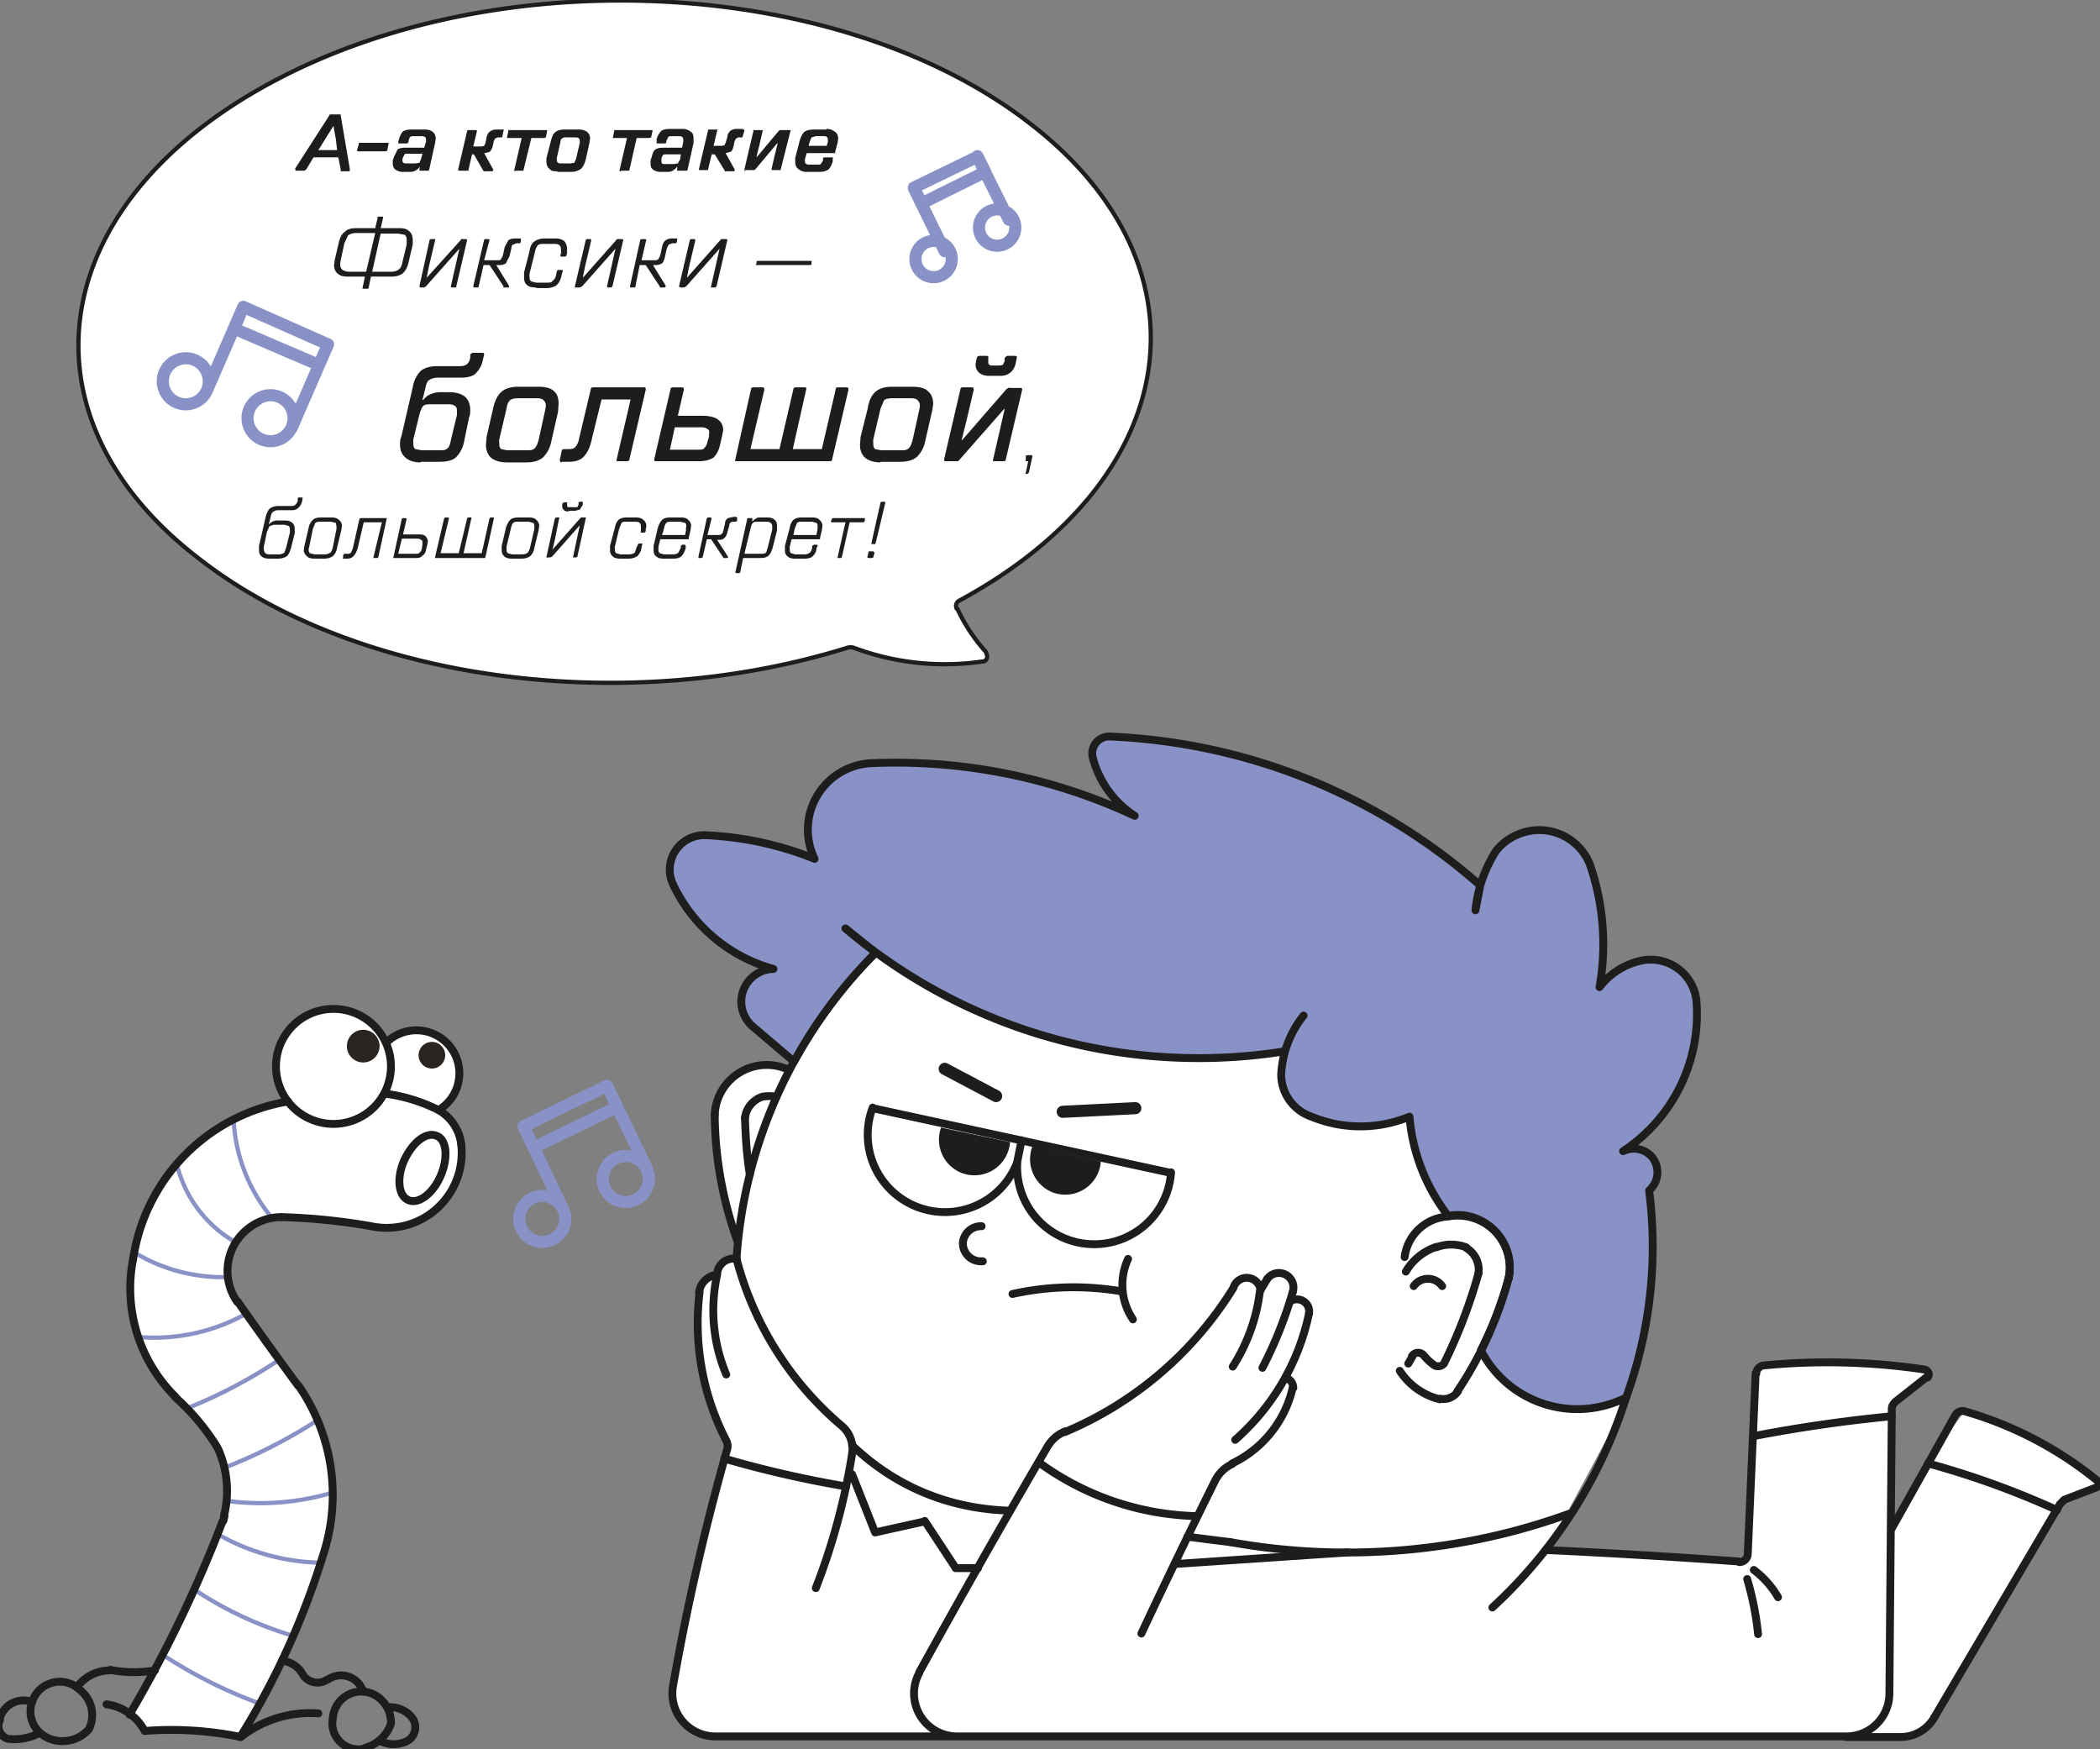 <svg xmlns="http://www.w3.org/2000/svg" width="347" height="289" fill="none" viewBox="0 0 347 289"><rect x="0" y="0" width="347" height="289" fill="#808080" stroke="none"/><g clip-path="url(#a)"><path fill="#fff" d="m111.2 282 3 4 6.4 1H315l4.4-2.7 21.3-36.3 6.3-2.6-1.7-2-11.3-6.7-9.3-3.6-5.3 7-6.7 11.6v-20l6-4.6v-1l-19.7-1-8.6 1-1.7 31-1 1.3-32-2.4 13.4-25-8.4-24.9-27-35.3-40.6-14.6-40.2-2-19.7 3.3-2 13.3v5l-1.3 1-4-1-5 2-2.7 4.7v6l2 13 1.7 4-.4 2.6-2 .7-1.3 2.6h-1.6l-1.7 3.4 1 10.6 3 11.3 1.3 2.4-2 6-7 31.2v5.7ZM42 218.7l-4-5.6v-6.3l3-4.4 6-1.6 14.6 1.6h5.7l6-3.6 2.6-5v-5.4l-2.3-4-1.3-.6 3.6-4.3-.6-5.4-2.4-2.6-4.6-1.4-3 1.4h-1.7l-4.7-4-5.3-1-6 3.6-2.3 6 2.3 6-5 .7-10 5.6-7 8.4-3.3 10.6-.7 9 2.4 8 4.3 5.7 7.3 8 2.4 7-1 7-4 8.6-5.7 12.7-2 3-3.7 6.6 2 2.7h3.7l12 1.3 3-5.3 8.3-15.7 4.3-15.3-.6-10.6-4-10-8.3-11.4Z"/><path stroke="#8992C6" stroke-linecap="round" stroke-linejoin="round" stroke-width=".7" d="M38.6 184.9a27.4 27.4 0 0 0 6.4 16.4m-15.8-9a20.5 20.5 0 0 0 9.8 13M22.3 207a28.1 28.1 0 0 0 15.4 4m-14.9 9.9a31.1 31.1 0 0 0 17.8-3.8m-9.7 15.6a83.2 83.2 0 0 0 15.2-8m-9 17.8a84.7 84.7 0 0 0 15.3-7.8m-14.8 13.3a41.5 41.5 0 0 0 17.4-1.4m-19 6.9a35.5 35.5 0 0 0 17 4.7m-20.8 4.5a60.6 60.6 0 0 0 16.3 7.6M27 273.5a78.8 78.8 0 0 0 16 8"/><path stroke="#1D1D1B" stroke-linecap="round" stroke-linejoin="round" stroke-width="1.3" d="M144.7 157.4a78.9 78.9 0 0 0-23 50.6m124.9 57.6a80 80 0 0 0 22.1-34.7"/><path stroke="#1D1D1B" stroke-linecap="round" stroke-linejoin="round" stroke-width="1.3" d="M287.3 258a1246.2 1246.2 0 0 0-31.9-1.9m32 2a1.4 1.4 0 0 0 1.4-1.3v0M173.1 239a1674 1674 0 0 0-21.2 37.3m24.1-39.8a6 6 0 0 0-2.9 2.5M151.9 276.4a7.1 7.1 0 0 0 6.2 10.5m-37.9-47.6a391.3 391.3 0 0 0-9 39.3m0 0a7.1 7.1 0 0 0 7 8.3m200.2-59.4-5.2 4.1m0 0c-.3.3-.6.7-.6 1.1m0 0-.4 47.2m-7.1 7a7.1 7.1 0 0 0 7.1-7m-194 7h41m-1.1 0h147m-15-60-1.3 29.8m23.7-4 10.6-18.9m-5-7.5a108.6 108.6 0 0 0-26.6-.7m27 2a.7.7 0 0 0 0-1 .7.7 0 0 0-.4-.3m-26.6-.7a1.4 1.4 0 0 0-1.3 1.4m56.3 17.6a61.6 61.6 0 0 0-21.8-11.4m21.6 12.6a.7.7 0 0 0 .4-1 .8.8 0 0 0-.2-.2m-21.8-11.4a1.4 1.4 0 0 0-1.6.6m23.2 12-5.2 2m0 0-.7.7m0 0-20.8 35.3m-204-70.3a42.2 42.2 0 0 0 4.5 24.7m.1 1c.1-.3 0-.6-.1-1m1.6-30.2a54.1 54.1 0 0 0 17.4 27.6m1.7 4.6a5 5 0 0 0-1.7-4.6m-4.3 26.8a107 107 0 0 0 6-22.2m60 4.4a1320 1320 0 0 0-12.2 25.3m15-28a6 6 0 0 0-2.8 2.7"/><path stroke="#1D1D1B" stroke-linecap="round" stroke-linejoin="round" stroke-width="1.3" d="M203.3 254.8a791.4 791.4 0 0 1-7.1-.9m-77.7-43.3a27.5 27.5 0 0 0 1.5 16.5m-1.5-16.5a3.4 3.4 0 0 0-3 3m6.2-5.6a2.7 2.7 0 0 0-3.2 2.6m57.5 26a60 60 0 0 0 27.8-23.8m-.2 29a18.4 18.4 0 0 0 10-12.5m-9.9-3.5a29.8 29.8 0 0 0 4.5-12.6m.4 12.8a69.7 69.7 0 0 0 5-12.5m-9.5 24.4a38.2 38.2 0 0 0 12.2-20.9m-8-3.8a2.3 2.3 0 0 0-4.5-.4m4.4.5 1.2-2"/><path stroke="#1D1D1B" stroke-linecap="round" stroke-linejoin="round" stroke-width="1.3" d="M213.6 213.5a2.4 2.4 0 0 0-4.2-2.2m6.9 5.7a2 2 0 0 0-1.8-2.3 2 2 0 0 0-1.3.3m.5 14.3c0-.8-.6-1.5-1.3-1.7m-82-50.8a.6.6 0 0 0 0 0m0 0a8.6 8.6 0 0 0-12.3 7.4m10.2-3a7.2 7.2 0 0 0-2.3 0m0 0a4.2 4.2 0 0 0-2.9 3.5"/><path stroke="#1D1D1B" stroke-linecap="round" stroke-linejoin="round" stroke-width="1.3" d="M123.1 184.7c.1 3.2.3 6.3.8 9.4m-5.8-10a62.5 62.5 0 0 0 3.8 21.1"/><path fill="#8992C6" d="M215.4 167.8a17 17 0 0 0-3.7 9.7 7.4 7.4 0 0 0 5 7 21.2 21.2 0 0 0 16.2 0 31 31 0 0 0 6.4 16.4 8.7 8.7 0 0 1 3.2 0c4.7 1 7.7 5.5 6.8 10.2a62.3 62.3 0 0 1-4.6 12 17.9 17.9 0 0 0 24 7.8 73.1 73.1 0 0 0 3.8-34.2 4 4 0 0 0 .5-5.5 4 4 0 0 0-4.8-1 27.1 27.1 0 0 0 12.1-25 7.6 7.6 0 0 0-9-6.5 11.8 11.8 0 0 0-7 4.4 40.5 40.5 0 0 0-1.6-20.3 9 9 0 0 0-11.7-5 9 9 0 0 0-3.8 2.8 22.4 22.4 0 0 0-3.4 9.8l.8-4.1a98.7 98.7 0 0 0-61.1-24.6 2.8 2.8 0 0 0-2.9 3.6 16.4 16.4 0 0 0 6.9 9.5 93.2 93.2 0 0 0-43.6-8.7 11 11 0 0 0-9.3 15.8 54.6 54.6 0 0 0-18-3.9 5.7 5.7 0 0 0-5.4 8.1 26 26 0 0 0 16.6 14 5.4 5.4 0 0 0-3.3 9.6l6.7 5.7a78.8 78.8 0 0 1 13.5-18l-5-4a90.2 90.2 0 0 0 72.6 20.3"/><path stroke="#1D1D1B" stroke-linecap="round" stroke-linejoin="round" stroke-width="1.3" d="M215.4 167.8a17 17 0 0 0-3.7 9.7 7.4 7.4 0 0 0 5 7 21.2 21.2 0 0 0 16.2 0 31 31 0 0 0 6.4 16.4h0a8.7 8.7 0 0 1 3.2 0c4.7 1 7.7 5.5 6.8 10.2a62.3 62.3 0 0 1-4.6 12 17.9 17.9 0 0 0 24 7.8 73.1 73.1 0 0 0 3.8-34.2 4 4 0 0 0 .5-5.5 4 4 0 0 0-4.8-1 27.1 27.1 0 0 0 12.1-25 7.6 7.6 0 0 0-9-6.5 11.8 11.8 0 0 0-7 4.4 40.5 40.5 0 0 0-1.6-20.3 9 9 0 0 0-11.7-5 9 9 0 0 0-3.8 2.8 22.4 22.4 0 0 0-3.4 9.8l.8-4.1a98.7 98.7 0 0 0-61.1-24.6 2.8 2.8 0 0 0-2.9 3.6 16.4 16.4 0 0 0 6.9 9.5 93.2 93.2 0 0 0-43.6-8.7 11 11 0 0 0-9.3 15.8 54.6 54.6 0 0 0-18-3.9 5.7 5.7 0 0 0-5.4 8.1 26 26 0 0 0 16.6 14 5.4 5.4 0 0 0-3.3 9.6l6.7 5.7a78.8 78.8 0 0 1 13.5-18l-5-4a90.2 90.2 0 0 0 72.6 20.3m-50.1 28.9a3 3 0 0 0-3.1 2.8 3 3 0 0 0 2.8 3h.5m-9.7 43-8.1 1.8m0 0-3.8-9.6m12 7.7 5 7.6m3.8.2h-3.7m45.4-4.3c18.8 3.4 38.5 1.7 56-4.7m-87.4-8.3a46 46 0 0 0 25.7 8.7m-77.9-9.5a178.7 178.7 0 0 0 20.1 4.6M312.6 234a244 244 0 0 0-22.9 3.3m50.2 12.2a141.7 141.7 0 0 0-21.3-7.7"/><path fill="#fff" stroke="#1D1D1B" stroke-linecap="round" stroke-linejoin="round" stroke-width=".7" d="M158.2 100.6a28.4 28.4 0 0 0 4.7 7.1l.2.6c.1.5-.2 1-.8 1A43 43 0 0 1 141 107a2 2 0 0 0-.9 0c-36.5 11.4-80.3 5.7-106.3-14C2.2 69.5 7.1 34 44.7 13.7 82.2-6.6 138-3.9 169.4 19.8c31.5 23.6 26.6 59.2-11 79.5a1 1 0 0 0-.3 1.3h0Z"/><path stroke="#1D1D1B" stroke-linecap="round" stroke-linejoin="round" stroke-width="1.3" d="M305 287h9.1m0 0a6.4 6.4 0 0 0 5.5-3.2M290.5 270a49.8 49.8 0 0 0-1.8-9.1m5.1 3a15.3 15.3 0 0 0-4-4.5M47.6 182A31 31 0 0 0 22 208m24.4-6.9a8.9 8.9 0 0 0-7.2 14"/><path stroke="#1D1D1B" stroke-linecap="round" stroke-linejoin="round" stroke-width="1.3" d="M61.3 202.6a101.6 101.6 0 0 0-14.8-1.5m-7.2 14a702.4 702.4 0 0 0 10 13.9m4.1 27.9a31.7 31.7 0 0 0-4.1-28M22 208a25.2 25.2 0 0 0 7 22.8m6.7 8a37.8 37.8 0 0 0-6.8-8m7.4 9.2a7.2 7.2 0 0 0-.6-1.2m19.4-53.1a9.5 9.5 0 1 0 0-19 9.5 9.5 0 0 0 0 19ZM72.5 183.4a7.1 7.1 0 0 0 2.4-9.7 7.1 7.1 0 0 0-11-1.5M37 250.5a17.1 17.1 0 0 0-.7-10.5m-14.9 43.3a212 212 0 0 0 15.4-32M36.9 251.3l.2-.8m2.6 36.5a127.8 127.8 0 0 0 13.7-30.1m7.9-54.3A12.4 12.4 0 0 0 76.2 189"/><path stroke="#1D1D1B" stroke-linecap="round" stroke-linejoin="round" stroke-width="1.3" d="M76.2 189a7.5 7.5 0 0 0-4.6-6m0 0a27.3 27.3 0 0 0-8-2.3"/><path fill="#2B2522" d="M59.5 175.5a2.7 2.7 0 1 0 0-5.3 2.7 2.7 0 0 0 0 5.3Zm11.4 1a2.2 2.2 0 1 0 0-4.3 2.2 2.2 0 0 0 0 4.3Z"/><path stroke="#1D1D1B" stroke-linecap="round" stroke-linejoin="round" stroke-width="1.3" d="M72.8 194.3c1.3-3 1-6-.6-6.6-1.7-.8-4 1-5.4 4-1.3 2.9-1 5.9.7 6.6 1.6.7 4-1 5.3-4ZM5.5 280.7a4.8 4.8 0 0 0 1.6 6m6.2-7.4a4.8 4.8 0 0 0-7.8 1.4m1.6 6a5.8 5.8 0 0 0 7.6-1m0 0a5.3 5.3 0 0 0-1.4-6.4"/><path stroke="#1D1D1B" stroke-linecap="round" stroke-linejoin="round" stroke-width="1.3" d="M18.2 276a6.7 6.7 0 0 0-5.5 2.8m5.5-2.9c2.5.5 5 .5 7.4.1m-20.3 5.2a4.1 4.1 0 0 0-5.3 2.6v.4m0 0a2.2 2.2 0 0 0 1.3 3.1m0 0a8.9 8.9 0 0 0 5.3-1m43.5-9.5a4.4 4.4 0 0 0-3.5-2.4m3.5 2.4a2.9 2.9 0 0 0 4 .7h.1M60 279.5a3.8 3.8 0 0 0-5.8-2"/><path stroke="#1D1D1B" stroke-linecap="round" stroke-linejoin="round" stroke-width="1.3" d="M62.6 280.5a4.7 4.7 0 0 0-7.6 3.4m0 0a4.3 4.3 0 0 0 5.3 5"/><path stroke="#1D1D1B" stroke-linecap="round" stroke-linejoin="round" stroke-width="1.3" d="M60.3 288.8a6.3 6.3 0 0 0 4.3-4m0 0a5.2 5.2 0 0 0-2-4.3"/><path stroke="#1D1D1B" stroke-linecap="round" stroke-linejoin="round" stroke-width="1.3" d="M68 283.7a4.6 4.6 0 0 0-4-1.6m-1.3 5.5a5 5 0 0 0 4.3.2M67 287.8a2.6 2.6 0 0 0 1-4.1M39.8 287a57.1 57.1 0 0 0-15.9-1m28.7-2.9a18.5 18.5 0 0 0-12.8 3.9m-15.9-1a8.4 8.4 0 0 0-6.3-4.4M239.2 201a7.7 7.7 0 0 0-7.1 6.7m17.2 3.5a8.6 8.6 0 0 0-10-10.2m-8 25.5a11 11 0 0 0 6.6 4.7M237.9 231.1a2.9 2.9 0 0 0 3-1.2m-3.5-23.9a9.2 9.2 0 0 0-5.1 4.1m10-4a7 7 0 0 0-5 0m7 4.3a4.2 4.2 0 0 0-2-4.2"/><path stroke="#1D1D1B" stroke-linecap="round" stroke-linejoin="round" stroke-width="1.3" d="M238.6 225.3a85.8 85.8 0 0 0 5.7-14.9m-11.6 14.9.7-1.2m1.9-.1a1.2 1.2 0 0 0-2 .1m2-.1a9 9 0 0 0 1.6 1.5m0 0c.5.4 1.3.3 1.7-.2v0m-.3-12.8a2.9 2.9 0 0 0-4-.7 3 3 0 0 0-.7.7m7.2 17.4a62.4 62.4 0 0 0 8.5-18.8"/><path fill="#fff" d="M158.8 192.1a2.7 2.7 0 1 0 0-5.3 2.7 2.7 0 0 0 0 5.3Z"/><path fill="#1D1D1B" d="M155.5 186.3a5.9 5.9 0 0 0 3.4 7.5 5.9 5.9 0 0 0 8-5.1m3.7.7a5.9 5.9 0 0 0 3.3 7.6 5.9 5.9 0 0 0 8-5.1"/><path stroke="#1D1D1B" stroke-linecap="round" stroke-linejoin="round" stroke-width="1.3" d="m144.2 183.1 49.3 10.7M144.2 183a12.7 12.7 0 0 0 23.9 9m0 0a12.7 12.7 0 0 0 25.4 1.7m-25.4-1.8.7-3.5m16.7 25a46.7 46.7 0 0 0-18.2.4m-26.5 25c7.1 6.8 16 10.5 26 10.8"/><path stroke="#1D1D1B" stroke-linecap="round" stroke-linejoin="round" stroke-width="1.3" d="M186.4 208c-1.5 3.3-1.2 7 .8 10"/><path stroke="#8992C6" stroke-linecap="round" stroke-linejoin="round" stroke-width="2" d="M89.6 205.2a3.8 3.8 0 1 0 0-7.6 3.8 3.8 0 0 0 0 7.6Zm13.8-6.6a3.8 3.8 0 1 0 0-7.6 3.8 3.8 0 0 0 0 7.6ZM93 199.7l-6.5-13.6m20.4 7-6.6-13.7m0 0-13.8 6.7 1.7 3.5 13.8-6.7-1.7-3.5ZM30.7 66.8a3.8 3.8 0 1 0 0-7.6 3.8 3.8 0 0 0 0 7.6Zm14 6.1a3.8 3.8 0 1 0 0-7.6 3.8 3.8 0 0 0 0 7.6Zm-10.5-8.4 6-13.8m8 20 6-13.8m-14-6.2-1.5 3.6 14 6 1.5-3.4-14-6.2Zm113.3-5a3 3 0 1 0 0-5.8 3 3 0 0 0 0 5.8Zm10.5-5.2a3 3 0 1 0 0-5.8 3 3 0 0 0 0 5.8Zm-7.9 1L151 31.1m15.7 5.2-5.2-10.4m0 0L151 31l1.3 2.6 10.5-5.2-1.3-2.6Z"/><path stroke="#1D1D1B" stroke-linecap="round" stroke-miterlimit="10" stroke-width="2" d="m175.6 183.7 12-.6m-23-2-8.5-4.5"/><path fill="#1D1D1B" d="M57.8 28c0 .2 0 .3-.2.3h-1.3V28l-.4-2h-4.1l-1.2 2-.3.2H49c-.1 0-.2 0-.2-.2a.4.4 0 0 1 0-.2l5.6-8.7c0-.2.2-.2.3-.2h1.6v.2l1.5 8.8Zm-2.7-7.2-2.5 4h3.1l-.2-1.8-.4-2.2Zm4.1 4.2c-.1 0-.2 0-.2-.2l.3-1a.4.4 0 0 1 0-.2H64c.2 0 .3 0 .2.2l-.2 1a.4.4 0 0 1 0 .1l-.3.1h-4.4Zm11-3.6c.5 0 1 .1 1.3.4.3.2.5.6.5 1.1l-.1.7-1 4.5a.4.4 0 0 1-.1.1h-1.3c-.2 0-.2 0-.2-.2l.1-.5a1.7 1.7 0 0 1-.6.6c-.3.2-.6.3-1 .3h-1.3c-.5 0-.9-.2-1.2-.4-.2-.2-.4-.5-.4-1v-.5l.2-.6.6-1.2c.3-.2.7-.3 1.3-.3h3.1l.3-1a1.3 1.3 0 0 0 0-.3c0-.4-.2-.6-.7-.6h-1.4c-.2 0-.4 0-.6.2l-.2.6v.2l-.2.2H66c-.1 0-.2 0-.2-.2l.1-.4c.2-.7.4-1.1.7-1.4.3-.2.8-.3 1.4-.3h2.1ZM68.6 27l.7-.1.3-.7.2-.8h-2.6c-.2 0-.3 0-.4.2l-.2.4-.1.3v.2c0 .4.2.5.6.5h1.5ZM83 21.4c.2 0 .3 0 .2.2l-.2 1a.4.4 0 0 1 0 .1H82.2l-.4.2-.2.4-.2.9c-.1.4-.3.7-.5.9l-.8.2H80l1.5 2.7v.1l-.1.2h-1.2a.4.4 0 0 1-.2 0 .4.4 0 0 1-.2-.2l-1.5-2.6H78l-.6 2.6a.4.4 0 0 1 0 .1H76c-.2 0-.3 0-.3-.2l1.5-6.4a.4.4 0 0 1 .1-.1h1.2c.3 0 .3 0 .3.2l-.6 2.5h1.4l.4-.1.2-.4.2-1c.1-.5.3-.8.6-1 .3-.2.6-.3 1-.3h1Zm2.2 6.9c-.2 0-.3 0-.2-.3l1.2-5.2H84c-.2 0-.3 0-.2-.2l.2-1a.4.4 0 0 1 0-.1H90.2c.2 0 .2 0 .2.2l-.2 1-.3.1h-2.1l-1.3 5.3a.4.4 0 0 1 0 .1H85Zm7 0c-.7 0-1.1 0-1.4-.4-.3-.2-.5-.6-.5-1.1a3.3 3.3 0 0 1 0-.7l.7-2.7c.2-.8.4-1.3.8-1.6.4-.3.9-.4 1.6-.4h2.2c.6 0 1 .1 1.4.4.3.2.5.6.5 1.1l-.1.7-.6 2.7c-.2.8-.5 1.3-.8 1.6-.4.3-1 .5-1.6.5H92Zm2-1.3.7-.1.3-.7.6-2.6v-.3c0-.4-.2-.6-.7-.6h-1.6c-.3 0-.5 0-.6.2-.2 0-.3.3-.3.6l-.6 2.6v.3c0 .4.2.6.6.6h1.6Zm8.4 1.3c-.2 0-.3 0-.2-.3l1.2-5.2h-2.1c-.2 0-.3 0-.2-.2l.2-1a.3.3 0 0 1 0-.1h6.2s.2 0 .1.2l-.2 1-.3.1h-2.1l-1.2 5.3a.3.3 0 0 1-.1.1h-1.3Zm10.2-7c.6 0 1 .2 1.4.5.3.2.4.6.4 1.1v.7l-1 4.5a.3.3 0 0 1-.2.1H112.1c-.2 0-.3 0-.2-.2v-.5a1.7 1.7 0 0 1-.6.6c-.2.2-.6.3-1 .3h-1.2c-.5 0-1-.2-1.2-.4-.3-.2-.4-.5-.4-1v-.5l.2-.6c.1-.5.3-1 .6-1.2.3-.2.7-.3 1.3-.3h3.1l.2-1v-.3c0-.4-.2-.6-.7-.6H111c-.3 0-.5 0-.6.2l-.3.6v.2l-.1.2h-1.3c-.2 0-.2 0-.2-.2V23c.2-.7.5-1.1.8-1.4.3-.2.8-.3 1.4-.3h2.1Zm-1.4 5.8.6-.1.4-.7.1-.8H110c-.2 0-.4 0-.5.2l-.2.4v.5c0 .4.1.5.5.5h1.6Zm11.4-5.7c.1 0 .2 0 .2.2l-.3 1a.4.4 0 0 1 0 .1H122l-.4.2-.2.4-.2.9c-.1.4-.2.7-.5.9l-.8.2 1.5 2.7a.2.2 0 0 1 0 .1c0 .1 0 .2-.2.2H120a.4.4 0 0 1-.2 0 .4.4 0 0 1-.1-.2l-1.6-2.6h-.5L117 28a.3.3 0 0 1 0 .1h-1.3c-.2 0-.3 0-.2-.2l1.5-6.4a.4.4 0 0 1 0-.1h1.3c.2 0 .3 0 .2.2l-.6 2.5h1.4l.4-.1.2-.4.3-1c0-.5.3-.8.5-1 .3-.2.6-.3 1-.3h1Zm.4 6.9c-.2 0-.2 0-.2-.3l1.5-6.4a.4.4 0 0 1 0-.1h1.3c.2 0 .3 0 .2.2l-.5 2.2-.5 2h.1l3.6-4.3.2-.1a.5.5 0 0 1 .2 0h1.3c.2 0 .3 0 .2.2L129 28a.3.3 0 0 1 0 .1h-1.3c-.2 0-.2 0-.2-.2l.5-2.2.5-2h-.1l-3.6 4.3a1 1 0 0 1-.2.1.4.4 0 0 1-.2 0H123Zm13.4-7c.6 0 1 .2 1.4.5.3.2.5.6.5 1.1l-.1.7-.4 1.5a.4.4 0 0 1 0 .2H133.3l-.3 1v.3c0 .4.2.6.7.6h1.5c.2 0 .4 0 .5-.2l.3-.5v-.3a.3.3 0 0 1 .1-.2h1.3c.2 0 .3 0 .2.2v.5c-.2.6-.4 1-.7 1.3-.3.2-.8.4-1.4.4h-2.3c-.5 0-1-.2-1.3-.5-.3-.2-.5-.6-.5-1.1v-.7l.7-2.7c.2-.8.5-1.3.8-1.6.4-.3 1-.4 1.6-.4h2Zm.2 2.1v-.3c0-.4-.2-.6-.6-.6h-1.4l-.7.2-.3.7-.2.7h3l.2-.7ZM66 37.7c.7 0 1.2.1 1.6.5.4.3.6.8.6 1.5v.7l-.7 3c-.2.8-.5 1.4-1 1.8-.4.3-1 .5-1.8.5h-3.4l-.4 1.9a.3.3 0 0 1-.1.1h-.9v-.1l.4-1.9h-2.8c-.7 0-1.3-.1-1.7-.5-.4-.3-.6-.8-.6-1.4l.1-.8.7-3c.2-.8.5-1.4 1-1.7.3-.4 1-.6 1.8-.6H62l.4-1.7a.3.3 0 0 1 0-.2.3.3 0 0 1 .2 0h.7v.2l-.4 1.7H66Zm-5.5 7.2 1.5-6.4h-3.2c-.6 0-1 .2-1.3.4l-.6 1.3-.6 2.8-.1.6c0 .4.1.7.4 1 .2.1.6.3 1.1.3h2.8Zm6.7-4.5v-.6c0-.4 0-.7-.3-1l-1.1-.2h-2.9l-1.4 6.3h3.2c.5 0 1-.2 1.2-.4.3-.2.5-.6.6-1.2l.7-2.9Zm2.2 7h-.1v-.1l1.7-7.7.2-.1h.6c.1 0 .2 0 .1.2l-1 4.2-.4 2 5.6-6.2a.5.5 0 0 1 .1-.2.5.5 0 0 1 .2 0h.6l.2.1-1.8 7.7c0 .1 0 .2-.2.2h-.5c-.2 0-.2-.1-.2-.2l1.4-6.2-5.5 6.2-.3.2h-.7Zm16.6-8 .1.2-.1.5a.3.3 0 0 1 0 .1h-.7l-.5.2c-.2.1-.3.3-.3.6l-.3 1.3-.6 1.2c-.3.2-.6.3-1.1.3H82l2.1 3.4V47.5h-.7a.4.4 0 0 1-.2 0 .4.4 0 0 1 0-.2l-2.3-3.5h-1l-.8 3.5c0 .1 0 .2-.2.2h-.5l-.2-.1v-.1l1.8-7.7.2-.1h.5l.2.1L80 43h2.2c.3 0 .5 0 .6-.2l.3-.6.3-1.4.6-1.1c.3-.2.6-.3 1.1-.3h.7Zm2.6 8.1c-.7 0-1.2-.1-1.5-.4-.4-.3-.5-.7-.5-1.3V45l.9-3.5c.1-.8.4-1.3.8-1.6.4-.3 1-.5 1.7-.5h1.7c.6 0 1.1.1 1.5.4.3.3.5.8.5 1.3v.7l-.1.4c0 .1-.1.2-.3.2h-.5c-.2 0-.2-.1-.2-.2l.1-.4v-.5c0-.7-.3-1-1-1h-1.7c-.5 0-.9 0-1.1.2-.2.2-.4.6-.5 1.1l-.9 3.6a2.3 2.3 0 0 0 0 .5c0 .3 0 .6.3.8l.8.2h1.7c.5 0 .9 0 1-.3.3-.2.5-.5.6-1l.1-.6.2-.2h.6c.1 0 .2 0 .2.2l-.2.6a3 3 0 0 1-.8 1.7c-.4.3-1 .5-1.7.5h-1.7Zm6.6 0h-.2v-.2l1.8-7.7.2-.1h.6l.1.2-1 4.2-.4 2 5.5-6.2a.5.5 0 0 1 .2-.2.5.5 0 0 1 .2 0h.6l.2.1-1.8 7.7-.2.2h-.6l-.1-.2 1.4-6.2-5.5 6.2-.4.2h-.6Zm16.5-8.1c.2 0 .2 0 .2.2l-.1.5a.3.3 0 0 1-.1.1h-.6l-.6.2-.3.6-.3 1.3c-.1.6-.3 1-.5 1.2-.3.2-.7.3-1.1.3h-.4l2.1 3.4v.1l-.1.2h-.6a.4.4 0 0 1-.2 0 .4.4 0 0 1-.1-.2l-2.3-3.5h-1l-.7 3.5c0 .1 0 .2-.2.2h-.6l-.1-.1v-.1l1.7-7.7.3-.1h.5l.2.1-.8 3.4h2.2c.2 0 .4 0 .6-.2l.3-.6.3-1.4c.1-.5.3-.9.6-1.1.3-.2.6-.3 1-.3h.7Zm.7 8h-.2v-.1l1.8-7.7.2-.1h.6l.1.2-1 4.2-.4 2 5.5-6.2a.5.5 0 0 1 .2-.2.5.5 0 0 1 .2 0h.6l.2.1-1.8 7.7-.2.2h-.6c-.1 0-.2-.1-.1-.2l1.4-6.2-5.5 6.2-.4.2h-.6Zm12.7-3.6h-.1a.1.1 0 0 1 0-.2v-.4l.2-.1h8.8c.1 0 .2 0 .1.1v.5l-.2.1H125ZM69.5 76.4c-1.1 0-2-.3-2.5-.8-.6-.5-.9-1.2-.9-2.1 0-.5 0-.9.2-1.3l1.9-8.2a5 5 0 0 1 1.3-2.7c.6-.5 1.5-.8 2.7-.8H76c1 0 1.5-.4 1.7-1.4v-.5c.1-.2.3-.3.5-.3h1.4c.3 0 .4 0 .4.3l-.2.8a4.2 4.2 0 0 1-1.2 2.3c-.5.5-1.4.7-2.5.7h-3.8c-.6 0-1.1.2-1.4.4-.3.2-.5.7-.6 1.3l-.5 2h.1c.3-.3.6-.7 1.1-.9s1-.4 1.7-.4h1.6c1.1 0 2 .3 2.6.8.5.5.8 1.2.8 2.1 0 .4 0 .9-.2 1.3l-.8 3.9a5 5 0 0 1-1.4 2.7c-.6.5-1.5.7-2.7.7h-3Zm3-2c.7 0 1.1 0 1.4-.3.3-.2.5-.7.6-1.4l1-4.1V68c0-.4 0-.7-.3-.9-.2-.2-.6-.3-1-.3h-2.9c-.6 0-1.1 0-1.4.3-.2.2-.4.7-.6 1.4l-1 4.1a2.7 2.7 0 0 0 0 .6c0 .4 0 .7.3 1l1.1.2h2.8Zm11.2 2c-1.1 0-2-.3-2.6-.8-.5-.5-.8-1.2-.8-2.1l.1-1.3 1.1-4.8c.3-1.3.8-2.2 1.4-2.7.6-.5 1.5-.8 2.7-.8H89c1 0 2 .2 2.5.7.6.5.8 1.2.8 2.2l-.1 1.3-1.1 4.8a5 5 0 0 1-1.4 2.7c-.6.5-1.5.8-2.7.8h-3.3Zm3.2-2c.7 0 1.1 0 1.4-.3.3-.2.5-.7.7-1.4l1.1-5 .1-.7c0-.3-.1-.6-.4-.9-.2-.2-.6-.3-1-.3h-3.1c-.7 0-1.1.1-1.4.3-.3.3-.5.7-.6 1.4l-1.2 5.1a2.7 2.7 0 0 0 0 .6c0 .4 0 .7.3 1l1 .2H87Zm5.9 2c-.2 0-.3-.2-.3-.4l.3-1.4c0-.3.2-.4.5-.4h.7c.5 0 .9-.1 1.1-.4.2-.2.5-.7.6-1.4l1.9-8c0-.3.2-.4.4-.4h8.4c.3 0 .3.1.3.4L104 75.9c0 .2-.2.3-.4.3h-1.4c-.3 0-.4 0-.3-.3l2.3-9.9h-4.8l-1.6 6.5c-.3 1.5-.8 2.4-1.4 3s-1.4.8-2.5.8h-1.1Zm23.3-7.7c1 0 2 .2 2.5.6.6.4.9 1 .9 1.8l-.2 1-.3 1.3c-.2 1-.6 1.7-1.1 2.2-.6.4-1.4.6-2.4.6h-7c-.3 0-.4 0-.4-.3l2.7-11.6c0-.2.2-.3.4-.3h1.5c.2 0 .3.1.3.4l-1 4.3h4Zm1 3.3.1-.4c0-.3 0-.6-.3-.7-.2-.2-.6-.3-1-.3h-4.4l-.8 3.7h4.7c.5 0 .8 0 1-.3.2-.2.4-.5.5-1l.3-1Zm22.8-8c.2 0 .3.1.3.4l-2.7 11.5c0 .2-.1.3-.4.3h-15.3c-.3 0-.4 0-.3-.3l2.6-11.6c0-.2.2-.3.4-.3h1.5c.2 0 .3.1.3.4l-2.3 9.8h4.8l2.3-9.9c0-.2.2-.3.4-.3h1.5c.2 0 .3.1.2.4l-2.2 9.8h4.8l2.3-9.9c0-.2.1-.3.3-.3h1.5Zm5.6 12.4c-1.1 0-2-.3-2.6-.8-.5-.5-.8-1.2-.8-2.1l.1-1.3 1.2-4.8c.2-1.3.7-2.2 1.3-2.7.6-.5 1.5-.8 2.7-.8h3.4c1 0 2 .2 2.5.7.6.5.9 1.2.9 2.2L154 68l-1.1 4.8a5 5 0 0 1-1.4 2.7c-.6.5-1.5.8-2.7.8h-3.3Zm3.2-2c.7 0 1.1 0 1.4-.3.3-.2.5-.7.7-1.4l1.1-5a2.9 2.9 0 0 0 .1-.7c0-.3-.1-.6-.4-.9-.2-.2-.6-.3-1-.3h-3.1c-.6 0-1.1.1-1.4.3l-.6 1.4-1.2 5.1a2.7 2.7 0 0 0 0 .6c0 .4 0 .7.3 1l1 .2h3.1Zm7.7 1.8c-.3 0-.4 0-.4-.3l2.7-11.6c0-.2.2-.3.4-.3h1.5c.2 0 .3.1.3.4l-1.2 5.1-.8 3.2h.1l7.3-8.4.3-.2a.7.7 0 0 1 .4 0h1.6c.2 0 .3 0 .3.3l-2.7 11.5c0 .2-.1.3-.4.3h-1.4c-.3 0-.4 0-.3-.3l1.2-5.2.7-3.1h-.1l-7.3 8.3a1.4 1.4 0 0 1-.3.3.7.7 0 0 1-.3 0h-1.6Zm7-14.1c-.7 0-1.2-.2-1.6-.5-.4-.4-.6-.8-.6-1.4l.1-.6.1-.4c0-.2.2-.4.4-.4h1.2c.3 0 .4.2.3.4v.7c0 .3.2.5.7.5h1.2l.5-.1.3-.6v-.5c.1-.2.3-.4.5-.4h1.2c.3 0 .4.2.3.4l-.2 1c-.2.6-.4 1-.9 1.4-.4.3-.9.5-1.5.5h-2Zm6.1 16.2s-.1 0 0-.2l.4-1.9h-.4s-.1 0 0-.1v-.8l.3-.1h.7l.1.2-.6 2.7-.2.2h-.3Zm-125 14c-.6 0-1-.1-1.3-.4-.3-.2-.4-.6-.4-1v-.7l1.1-4.8c.2-.7.4-1.1.7-1.4.3-.2.8-.4 1.4-.4h2.2c.5 0 .8-.3 1-.8v-.4c0-.1 0-.2.2-.2h.4c.2 0 .2 0 .2.2l-.1.5a2 2 0 0 1-.6 1c-.3.3-.6.4-1.1.4H46c-.4 0-.7.1-.9.3-.2.1-.3.4-.4.9l-.3 1.2c.4-.5.9-.7 1.5-.7H47c.6 0 1 .1 1.3.4.3.2.4.6.4 1v.7l-.6 2.4c-.2.7-.4 1.1-.7 1.4-.3.2-.8.4-1.4.4h-1.5Zm1.5-.7c.4 0 .7-.1 1-.3l.3-.9.6-2.4a1.9 1.9 0 0 0 0-.4c0-.3 0-.5-.2-.7l-.7-.2h-1.5c-.4 0-.7.1-1 .3l-.4.9-.5 2.4a1.9 1.9 0 0 0 0 .4c0 .6.3.9.9.9H46Zm6 .7c-.6 0-1-.1-1.3-.4-.3-.3-.5-.6-.5-1l.1-.7.7-3c.1-.6.4-1 .7-1.3.3-.3.8-.4 1.4-.4h1.6c.6 0 1 .1 1.3.4.3.2.5.6.5 1l-.1.7-.7 2.9c-.1.7-.4 1.1-.7 1.4-.3.2-.8.4-1.4.4H52Zm1.6-.7c.4 0 .7-.1 1-.3.1-.1.3-.4.4-.9l.6-3V87l-.1-.6-.8-.2h-1.6c-.4 0-.7 0-1 .2l-.4 1-.6 2.9-.1.4c0 .3 0 .5.2.7l.8.2h1.6Zm3.2.7c-.1 0-.2 0-.1-.2v-.4l.2-.2h.5c.2 0 .4 0 .6-.2l.3-.7 1.1-4.9.2-.1h4.3v.1l-1.4 6.4-.2.1H61.7a.1.1 0 0 1 0-.1l1.4-5.8h-3l-1 4.3c-.2.6-.4 1-.7 1.3s-.6.4-1 .4h-.6Zm12.3-4c.5 0 .9 0 1.2.3.2.2.4.5.4.9l-.1.5-.2.8c-.1.5-.3.9-.6 1-.2.3-.6.4-1 .4H65s-.1-.1 0-.1l1.4-6.4.2-.1h.4l.2.1-.6 2.6H69Zm.7 1.7v-.3c0-.3 0-.4-.2-.5a1 1 0 0 0-.6-.2h-2.6l-.6 2.5h2.9c.3 0 .5 0 .6-.2.2-.1.3-.3.4-.6l.1-.7Zm11.8-4.4s.1 0 0 .1l-1.4 6.4-.1.1h-8.2V92l1.5-6.4.2-.1h.4l.2.1-1.4 5.8h3l1.4-5.8.1-.1h.5c.1 0 .2 0 .1.1l-1.3 5.8h3l1.3-5.8.2-.1h.5Zm3 6.7c-.6 0-1-.1-1.3-.4-.3-.3-.4-.6-.4-1v-.7l.7-3c.2-.6.4-1 .7-1.3.3-.3.8-.4 1.4-.4h1.7c.5 0 1 .1 1.2.4.3.2.5.6.5 1l-.1.7-.7 2.9c-.1.7-.4 1.1-.7 1.4-.3.2-.7.4-1.4.4h-1.6Zm1.6-.7c.5 0 .8-.1 1-.3.1-.1.3-.4.4-.9l.7-3V87c0-.2 0-.5-.2-.6l-.7-.2h-1.7c-.4 0-.7 0-.9.2-.2.2-.3.5-.4 1l-.7 2.9v.4c0 .3 0 .5.2.7l.7.2h1.6Zm4.2.6h-.1V92l1.4-6.4.2-.1h.5s.1 0 0 .1l-.7 3.5-.4 1.7 4.6-5.2a.4.4 0 0 1 .1-.1.3.3 0 0 1 .2 0h.5c.1 0 .2 0 .1.1l-1.4 6.4-.2.1h-.5s-.1 0 0-.1l1.1-5.2-4.6 5.2-.3.1h-.5Zm3.6-7.7c-.3 0-.6 0-.8-.2a.8.8 0 0 1-.3-.7v-.3l.1-.2.2-.1h.5v.5l.1.3h1.6l.2-.4V83l.2-.1h.5v.5l-.5.8-.8.2h-1Zm8.5 7.8c-.6 0-1-.1-1.3-.4-.3-.3-.4-.6-.4-1v-.7l.8-3c.1-.6.3-1 .6-1.3.4-.3.8-.4 1.4-.4h1.4c.6 0 1 .1 1.3.4.3.2.5.6.5 1l-.1.6v.3l-.2.2h-.5c-.1 0-.2-.1-.1-.2V87c0-.5-.2-.8-.9-.8h-1.4c-.4 0-.7 0-.9.2l-.4 1-.7 2.9a1.8 1.8 0 0 0 0 .4c0 .3 0 .5.2.7l.7.2h1.4c.4 0 .7-.1 1-.3l.3-.9.2-.4.1-.2h.5c.1 0 .2 0 .1.2l-.1.5c-.1.7-.4 1.1-.7 1.4-.3.2-.8.4-1.4.4h-1.4Zm10-6.8c.5 0 1 .1 1.2.4.3.2.5.6.5 1l-.1.7-.3 1.3v.2H109.1l-.3 1.2v.4c0 .3 0 .5.2.7l.7.2h1.5c.4 0 .7-.1.9-.3l.4-.8v-.3l.2-.2h.5l.1.2v.4c-.2.6-.4 1-.7 1.3-.3.3-.8.4-1.4.4h-1.5c-.6 0-1-.1-1.3-.4-.3-.2-.4-.6-.4-1v-.7l.7-3c.2-.6.4-1 .7-1.3.3-.3.8-.4 1.4-.4h1.6Zm.8 2 .1-.5c0-.2 0-.5-.2-.6l-.8-.2H111c-.4 0-.7 0-.9.2-.2.2-.3.5-.4 1l-.3 1h3.8l.2-1Zm8.4-2c.1 0 .2 0 .1.1v.5h-.1l-.1.1h-.4c-.2 0-.4 0-.5.2-.1 0-.2.2-.2.5l-.3 1c-.1.5-.3.8-.5 1-.2.2-.5.3-.9.3h-.3l1.8 2.8v.1l-.1.1h-.5a.3.3 0 0 1-.2 0 .3.3 0 0 1 0-.1l-2-3h-.7l-.7 3-.2.1h-.5V92l1.4-6.4.2-.1h.4l.2.1-.7 2.8h1.8c.3 0 .4 0 .5-.2.2 0 .2-.2.3-.4l.3-1.3c0-.4.2-.7.5-.9l.9-.2h.5Zm0 9.2-.2-.1 2-9h.7c.1 0 .2 0 .1.1v.5a1.3 1.3 0 0 1 .6-.5c.2-.2.5-.2.9-.2h1c.5 0 .9.1 1.2.4.3.2.4.6.4 1v.7l-.7 2.8c-.2.7-.4 1.1-.7 1.4-.3.3-.8.4-1.4.4h-2.8l-.5 2.4-.2.1h-.4Zm3.9-3.2c.4 0 .7 0 1-.2l.3-1 .7-2.8V87c0-.5-.3-.8-1-.8h-1.3c-.4 0-.7 0-.9.2-.2.2-.3.5-.4 1l-1 4.1h2.6Zm8.6-6c.5 0 1 .1 1.2.4.3.2.5.6.5 1l-.1.7-.3 1.3v.2H130.8l-.3 1.2a1.8 1.8 0 0 0 0 .4c0 .3 0 .5.2.7l.7.2h1.6c.3 0 .6-.1.8-.3.2-.1.3-.4.4-.8v-.3l.3-.2h.4c.1 0 .2 0 .2.2l-.2.4c0 .6-.3 1-.6 1.3-.3.3-.8.4-1.4.4h-1.5c-.6 0-1-.1-1.3-.4-.3-.2-.4-.6-.4-1v-.7l.8-3c.1-.6.3-1 .6-1.3.4-.3.8-.4 1.4-.4h1.6Zm.9 2V87c0-.2 0-.5-.2-.6l-.7-.2h-1.6c-.4 0-.7 0-.9.2l-.4 1-.2 1h3.8l.2-1Zm3.4 4.7h-.1a.1.1 0 0 1 0-.1l1.3-5.8h-2.2c-.1 0-.2 0-.2-.2l.2-.4.1-.1h5.2c.1 0 .2 0 .1.1v.4l-.2.2h-2.3l-1.3 5.8-.2.1h-.4Zm5 0-.2-.1.2-.8c0-.1 0-.2.2-.2h.6l.2.2-.2.8-.2.1h-.6Zm.6-2.3h-.1v-.2l1.5-6.7.2-.1h.5l.1.1-1.6 6.7-.1.2h-.5Z"/><path stroke="#1D1D1B" stroke-linecap="round" stroke-linejoin="round" stroke-width="1.3" d="m194.4 258.4 28.3-1.9"/></g><defs><clipPath id="a"><path fill="#fff" d="M0 0h347v289H0z"/></clipPath></defs></svg>
